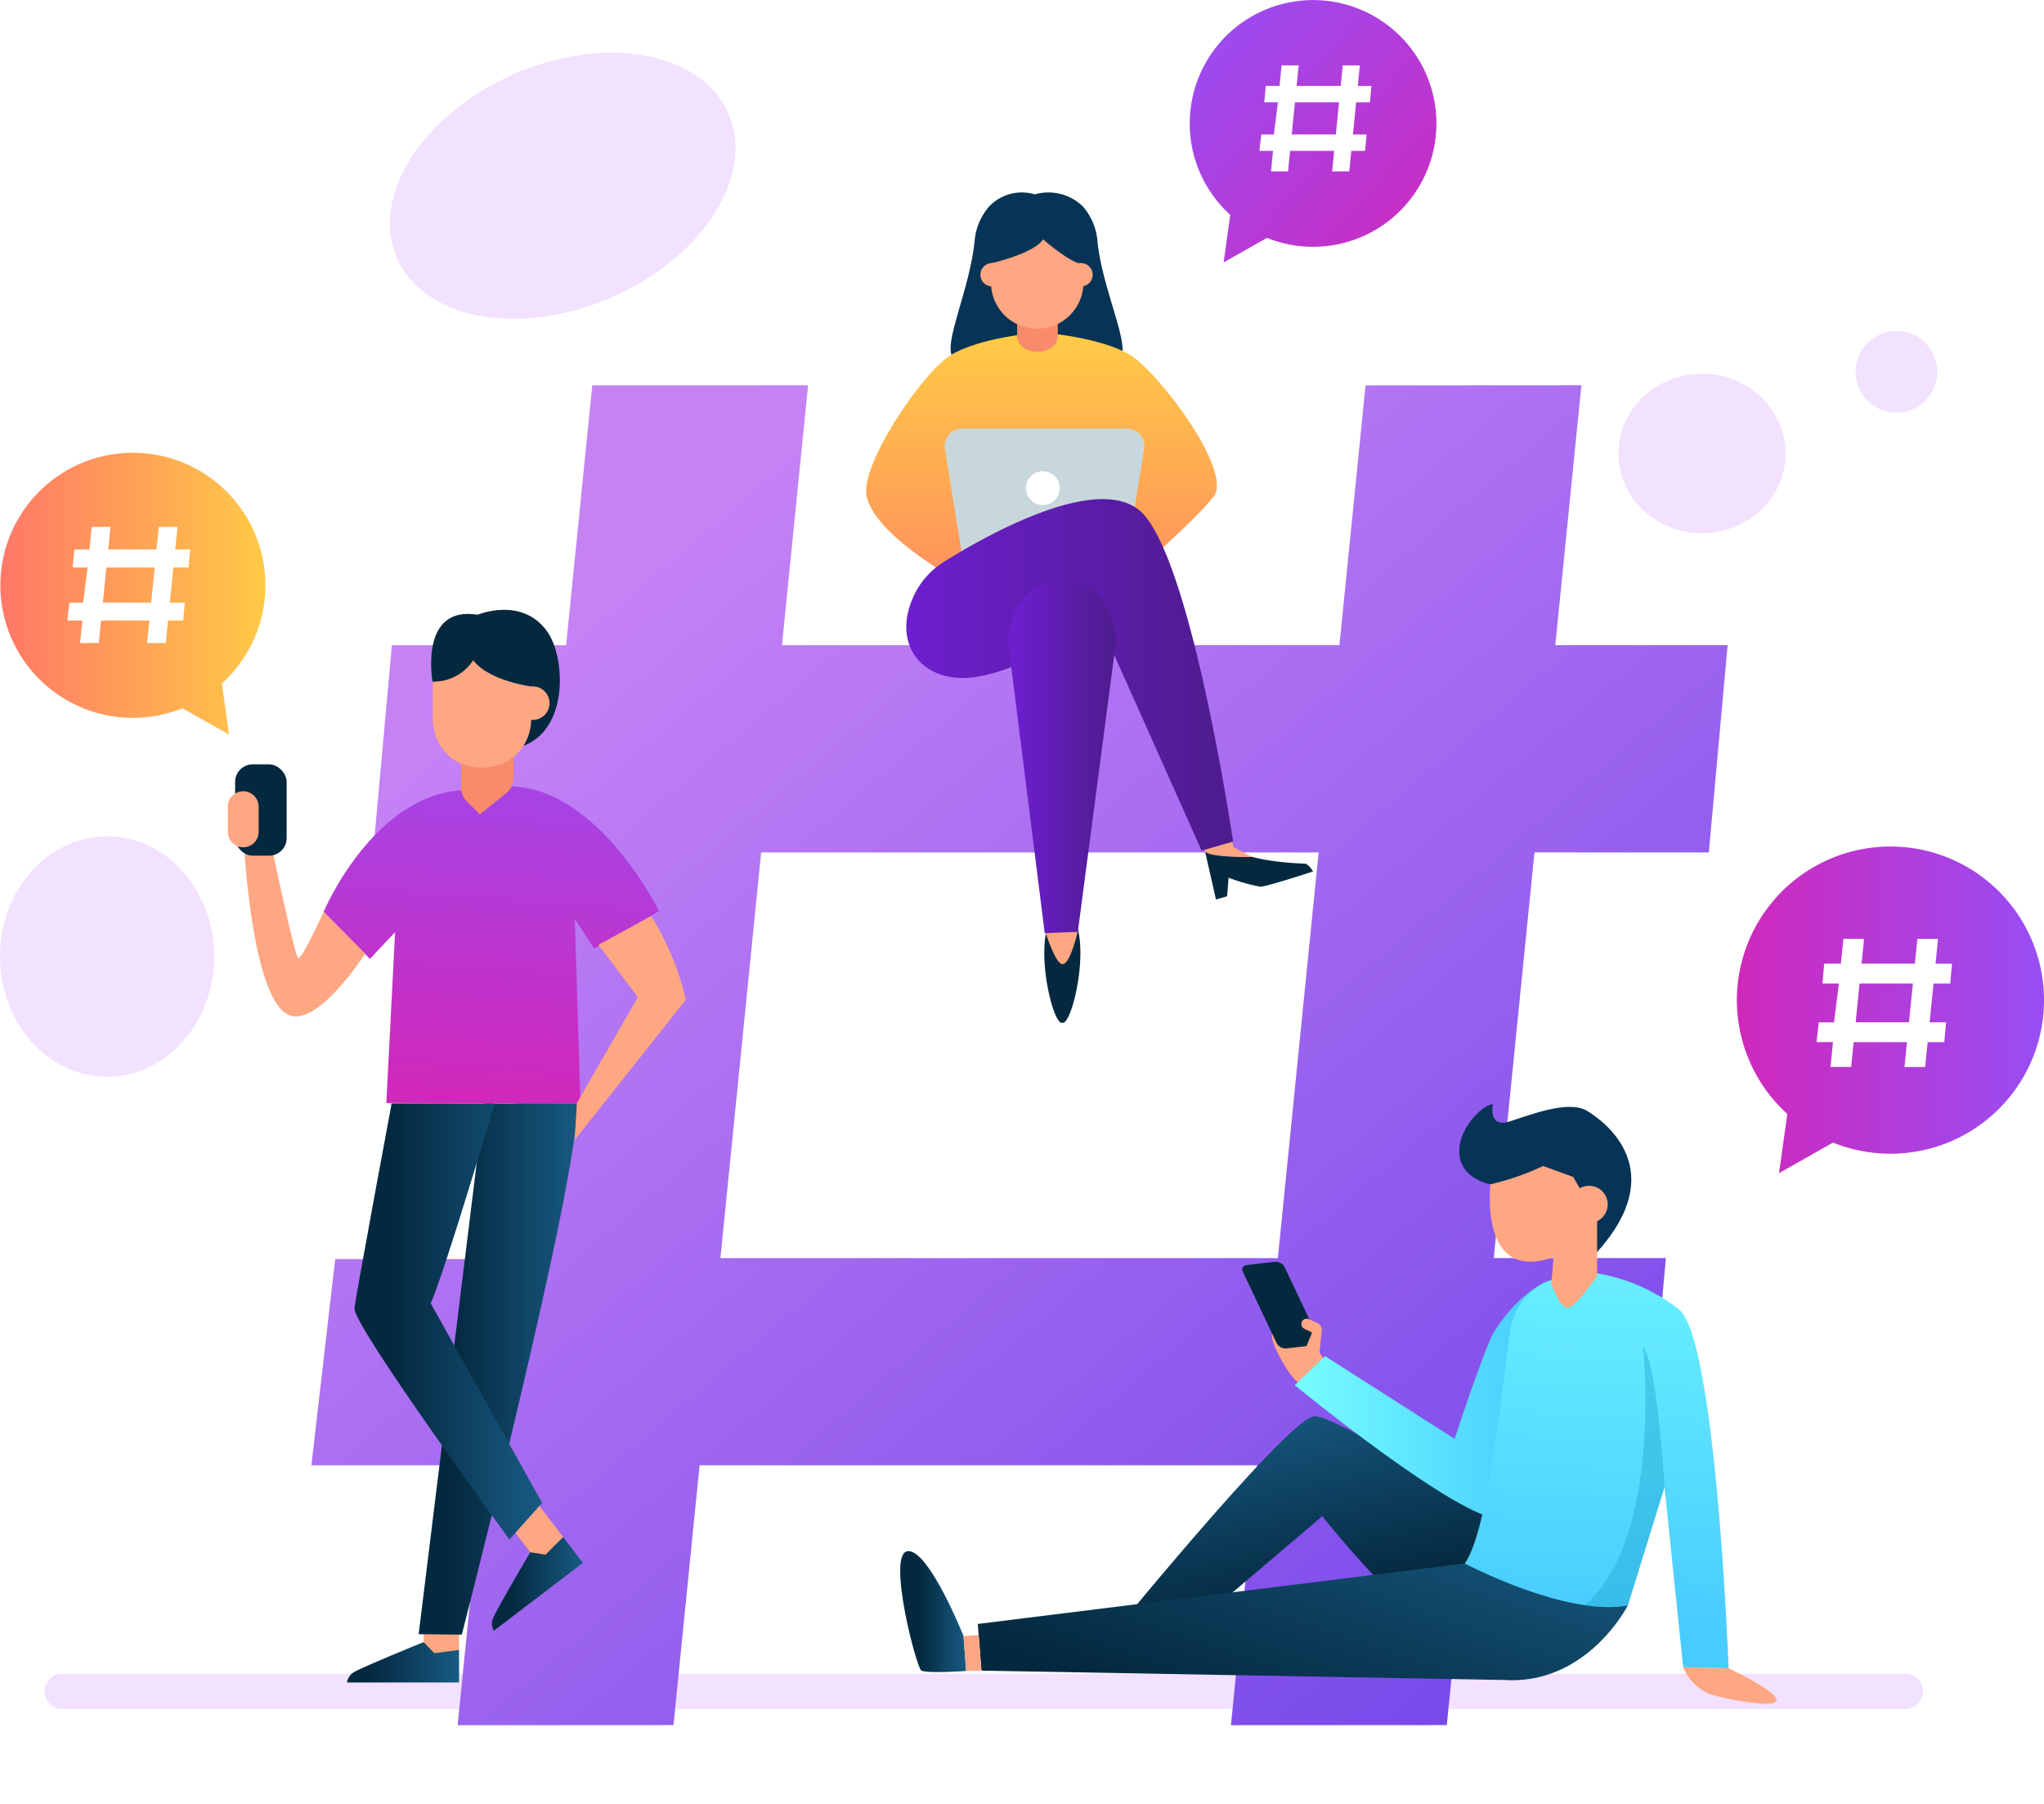 <svg xmlns="http://www.w3.org/2000/svg" xmlns:xlink="http://www.w3.org/1999/xlink" width="245.261" height="216.467" viewBox="0 0 245.261 216.467">
  <defs>
    <linearGradient id="linear-gradient" x1="0.232" y1="0.138" x2="0.985" y2="0.979" gradientUnits="objectBoundingBox">
      <stop offset="0" stop-color="#c582f5"/>
      <stop offset="1" stop-color="#7044e9"/>
    </linearGradient>
    <filter id="路径_35135" x="27.805" y="36.72" width="189.04" height="179.747" filterUnits="userSpaceOnUse">
      <feOffset dy="6" input="SourceAlpha"/>
      <feGaussianBlur stdDeviation="3" result="blur"/>
      <feFlood flood-color="#bb83cc" flood-opacity="0.506"/>
      <feComposite operator="in" in2="blur"/>
      <feComposite in="SourceGraphic"/>
    </filter>
    <linearGradient id="linear-gradient-2" y1="0.5" x2="1" y2="0.5" gradientUnits="objectBoundingBox">
      <stop offset="0.207" stop-color="#04293f"/>
      <stop offset="0.444" stop-color="#0a3753"/>
      <stop offset="1" stop-color="#185b84"/>
    </linearGradient>
    <linearGradient id="linear-gradient-6" x1="0.455" y1="0.971" x2="0.56" y2="-0.365" gradientUnits="objectBoundingBox">
      <stop offset="0" stop-color="#d028bb"/>
      <stop offset="1" stop-color="#974ef4"/>
    </linearGradient>
    <linearGradient id="linear-gradient-7" y1="0.5" x2="1" y2="0.5" gradientUnits="objectBoundingBox">
      <stop offset="0" stop-color="#ff7867"/>
      <stop offset="1" stop-color="#ffca46"/>
    </linearGradient>
    <linearGradient id="linear-gradient-8" x1="0.511" y1="0.879" x2="0.152" y2="0.017" xlink:href="#linear-gradient-2"/>
    <linearGradient id="linear-gradient-9" x1="-0.135" y1="1.014" x2="1.28" y2="0.228" gradientUnits="objectBoundingBox">
      <stop offset="0.207" stop-color="#04293f"/>
      <stop offset="1" stop-color="#185b84"/>
    </linearGradient>
    <linearGradient id="linear-gradient-11" y1="0.5" x2="1" y2="0.5" gradientUnits="objectBoundingBox">
      <stop offset="0" stop-color="#76feff"/>
      <stop offset="0.964" stop-color="#48cbff"/>
    </linearGradient>
    <linearGradient id="linear-gradient-12" x1="0.498" y1="0.946" x2="0.539" y2="-0.377" gradientUnits="objectBoundingBox">
      <stop offset="0.036" stop-color="#48cbff"/>
      <stop offset="1" stop-color="#76feff"/>
    </linearGradient>
    <linearGradient id="linear-gradient-13" x1="0" y1="0.5" x2="1" y2="0.5" xlink:href="#linear-gradient-6"/>
    <linearGradient id="linear-gradient-14" x1="0.5" y1="1.467" x2="0.5" y2="0.025" xlink:href="#linear-gradient-7"/>
    <linearGradient id="linear-gradient-15" y1="0.5" x2="1" y2="0.5" gradientUnits="objectBoundingBox">
      <stop offset="0.053" stop-color="#6d1fce"/>
      <stop offset="1" stop-color="#4d1c8c"/>
    </linearGradient>
    <linearGradient id="linear-gradient-17" x1="1.001" y1="1.045" x2="-0.006" y2="0.097" xlink:href="#linear-gradient-6"/>
  </defs>
  <g id="pic12" transform="translate(-37.296 -57.274)">
    <path id="路径_35134" data-name="路径 35134" d="M271.868,413.923H50.717a2.127,2.127,0,0,0-2.121,2.121h0a2.127,2.127,0,0,0,2.121,2.121H271.868a2.127,2.127,0,0,0,2.121-2.121h0A2.127,2.127,0,0,0,271.868,413.923Z" transform="translate(-5.952 -155.87)" fill="#f2e1ff"/>
    <g id="组_8714" data-name="组 8714" transform="translate(37.342 57.274)">
      <g transform="matrix(1, 0, 0, 1, -0.05, 0)" filter="url(#路径_35135)">
        <path id="路径_35135-2" data-name="路径 35135" d="M273.168,184.663l2.254-24.861H254.744l3.133-31.18-25.9.015L228.844,159.8h-66.89l3.134-31.18-25.9.015L136.055,159.8H115.149l-2.254,24.861h20.661l-6.111,48.779h-19.1l-2.853,24.745h20.678l-3.134,31.18,25.9-.015,3.132-31.165h66.89l-3.133,31.18,25.9-.015,3.132-31.165h20.906l2.254-24.861H247.355l4.89-48.664Zm-51.712,48.664h-66.89l4.89-48.664h66.89Z" transform="translate(-68.12 -88.4)" stroke="rgba(0,0,0,0)" stroke-width="1" fill="url(#linear-gradient)"/>
      </g>
      <g id="组_8706" data-name="组 8706" transform="translate(0 54.309)">
        <g id="组_8704" data-name="组 8704" transform="translate(27.294 18.845)">
          <path id="路径_35136" data-name="路径 35136" d="M133.668,404.075V397.9h-4.249v7.411Z" transform="translate(-105.926 -279.292)" fill="#ffa683"/>
          <path id="路径_35137" data-name="路径 35137" d="M126.528,408.144v3.9H113.089a1.738,1.738,0,0,1,.741-1.186c.692-.494,8.449-3.656,8.449-3.656l1.284,1.334Z" transform="translate(-98.786 -283.361)" fill="url(#linear-gradient-2)"/>
          <path id="路径_35138" data-name="路径 35138" d="M153.633,380.99l-3.742-4.913-3.38,2.575,4.491,5.9Z" transform="translate(-113.399 -269.751)" fill="#ffa683"/>
          <path id="路径_35139" data-name="路径 35139" d="M152.532,384.807l2.365,3.105-10.691,8.143a1.739,1.739,0,0,1-.129-1.393c.251-.812,4.506-8.028,4.506-8.028l1.83.283Z" transform="translate(-112.298 -273.568)" fill="url(#linear-gradient-2)"/>
          <path id="路径_35140" data-name="路径 35140" d="M133.534,356.1l-5.179-.053,7.846-63.668h11.164C147.768,300.769,133.534,356.1,133.534,356.1Z" transform="translate(-105.461 -233.154)" fill="url(#linear-gradient-2)"/>
          <path id="路径_35141" data-name="路径 35141" d="M131.486,292.378s-5.831,19.743-7.662,23.984l13.364,23.932-3.922,4.392s-18.753-25.634-18.593-27.719c.1-1.262,4.457-24.59,4.457-24.59Z" transform="translate(-99.478 -233.155)" fill="url(#linear-gradient-2)"/>
          <path id="路径_35142" data-name="路径 35142" d="M151.593,281.914c.156-.831.181-.971,0,0Z" transform="translate(-115.621 -228.284)" fill="#091c23"/>
          <path id="路径_35143" data-name="路径 35143" d="M132.761,281.914c-.181-.971-.156-.831,0,0Z" transform="translate(-107.332 -228.284)" fill="#091c23"/>
          <path id="路径_35144" data-name="路径 35144" d="M130.757,224.79l-5.913.448c-10.84.537-16.753,14.6-16.753,14.6l5.555,5.645,3.023-3.207-1.052,20.5,23.292.052-.682-22.165,2.323,3.585,7.775-4.494s-7.05-14.494-17.568-14.964" transform="translate(-96.601 -203.603)" fill="url(#linear-gradient-6)"/>
          <path id="路径_35145" data-name="路径 35145" d="M122.4,292.465h-.14l.011-.231Z" transform="translate(-102.798 -233.092)" fill="#29abe2"/>
          <g id="组_8703" data-name="组 8703" transform="translate(24.391)">
            <path id="路径_35146" data-name="路径 35146" d="M131.188,195.8s-1.675-9.22,5.406-8.062c0,0,5.327-2.25,8.355,2.019,2.2,3.1,2.615,11.825-3.018,13.765C138.26,204.783,131.188,195.8,131.188,195.8Z" transform="translate(-131.015 -187.143)" fill="#04293f"/>
            <path id="路径_35147" data-name="路径 35147" d="M143.174,204.74a5.9,5.9,0,1,1-11.79,0v-4.285a5.676,5.676,0,0,0,4.852-2.574s1.281,2.226,6.909,3.151Z" transform="translate(-131.176 -191.838)" fill="#ffa683"/>
            <path id="路径_35148" data-name="路径 35148" d="M149.112,205.482a2.012,2.012,0,1,1,2.012,2.013A2.012,2.012,0,0,1,149.112,205.482Z" transform="translate(-138.928 -194.282)" fill="#ffa683"/>
            <path id="路径_35149" data-name="路径 35149" d="M143.688,218.495v2.536a2.342,2.342,0,0,1-.877,1.83l-3.158,2.536-1.564-1.564a2.324,2.324,0,0,1-.687-1.655v-2.907a6.19,6.19,0,0,0,2.507.516A5.938,5.938,0,0,0,143.688,218.495Z" transform="translate(-133.808 -200.851)" fill="#f78b6b"/>
          </g>
          <path id="路径_35150" data-name="路径 35150" d="M105.636,249.03s-5.888,9.169-9.353,7.27c-4.358-2.388-5.225-20.884-5.225-20.884l2.956-1.075s3.136,15.051,3.584,15.231,3.046-5.555,3.046-5.555Z" transform="translate(-89.153 -207.779)" fill="#ffa683"/>
          <rect id="矩形_3733" data-name="矩形 3733" width="6.182" height="10.952" rx="2.1" transform="translate(7.055 29.496) rotate(180)" fill="#04293f"/>
          <path id="路径_35151" data-name="路径 35151" d="M89.522,225.824h0a1.853,1.853,0,0,1,1.848,1.848V230.7a1.853,1.853,0,0,1-1.848,1.848h0a1.853,1.853,0,0,1-1.848-1.848v-3.024A1.854,1.854,0,0,1,89.522,225.824Z" transform="translate(-87.674 -204.056)" fill="#ffa683"/>
          <path id="路径_35152" data-name="路径 35152" d="M122.42,290.1" transform="translate(-102.866 -232.159)" fill="#091c23"/>
          <path id="路径_35153" data-name="路径 35153" d="M161.894,274.864l-.253,4.418,13.329-16.813a32.563,32.563,0,0,0-4.163-10.035l-6.321,3.449,4.728,6.284Z" transform="translate(-120.015 -215.69)" fill="#ffa683"/>
        </g>
        <g id="组_8705" data-name="组 8705">
          <path id="路径_35154" data-name="路径 35154" d="M97.1,181.344a15.9,15.9,0,1,0-4.733,2.966l5.591,3.164Z" transform="translate(-70.521 -153.656)" fill="url(#linear-gradient-7)"/>
          <path id="路径_35155" data-name="路径 35155" d="M99.343,174.331l.2-2.156H97.745l.272-2.7H95.771l-.272,2.7H89.7l.272-2.7H87.724l-.272,2.7H85.64l-.2,2.156h1.792l-.53,4.23H85.05l-.248,2.145H86.6l-.272,2.7H88.57l.272-2.7h5.8l-.272,2.7h2.246l.271-2.7H98.7l.2-2.155H97.1l.424-4.22Zm-4.484,4.22h-5.8l.424-4.22h5.8Z" transform="translate(-76.765 -160.571)" fill="#fff"/>
        </g>
      </g>
      <g id="组_8710" data-name="组 8710" transform="translate(107.968 101.556)">
        <g id="组_8708" data-name="组 8708" transform="translate(0 30.899)">
          <path id="路径_35156" data-name="路径 35156" d="M328.7,377.143s-26.922-18.481-30.276-18.062S271.7,388.324,271.7,388.324h7.442l20.311-17.271s15.344,19.422,22.262,18.269,12.479-7.786,12.479-7.786Z" transform="translate(-248.808 -321.617)" fill="url(#linear-gradient-8)"/>
          <path id="路径_35157" data-name="路径 35157" d="M325.573,395.469s-4.892,9.643-14.953,8.944l-62.61-1.118-.439-5.6,58.437-7.256,12.3,1.4Z" transform="translate(-238.26 -335.331)" fill="url(#linear-gradient-9)"/>
          <path id="路径_35158" data-name="路径 35158" d="M269.211,398.385" transform="translate(-247.722 -338.805)" fill="#f4d1ae"/>
          <path id="路径_35159" data-name="路径 35159" d="M397.971,412.539a5.822,5.822,0,0,0,3.354,3.284c2.375.7,8.175,1.747,7.826.559s-5.73-3.7-5.73-3.7Z" transform="translate(-304.02 -344.994)" fill="#ffa683"/>
          <g id="组_8707" data-name="组 8707" transform="translate(0 53.629)">
            <path id="路径_35160" data-name="路径 35160" d="M238.631,398s-4.2-10.5-6.722-10.184,1.094,14.154,1.675,14.343c1.048.342,5.354.029,5.354.029Z" transform="translate(-231.026 -387.811)" fill="url(#linear-gradient-2)"/>
            <path id="路径_35161" data-name="路径 35161" d="M246.687,409.964l-1.84.043-.309-4.186,1.814-.133Z" transform="translate(-236.934 -395.627)" fill="#ffa683"/>
          </g>
          <path id="路径_35162" data-name="路径 35162" d="M316.806,342.752l-3.956-5.925a.962.962,0,0,0-1.394-.118h0a3.5,3.5,0,0,0-.89,3.987c.594,1.38,1.891,3.742,2.91,4.472Z" transform="translate(-265.68 -311.731)" fill="#ffa683"/>
          <path id="路径_35163" data-name="路径 35163" d="M307.833,326.139l-3.275.373c-.475.054-.715.414-.532.8l4.073,8.606a1.237,1.237,0,0,0,1.2.6l3.275-.374c.763-.087.7-.388.532-.8l-4.073-8.606A1.236,1.236,0,0,0,307.833,326.139Z" transform="translate(-262.917 -307.214)" fill="#04293f"/>
          <path id="路径_35164" data-name="路径 35164" d="M318.722,342.472l.258-2.557a.971.971,0,0,0-.543-1.164l-.99-.433a.633.633,0,0,0-.8.264h0a.633.633,0,0,0,.265.883l.463.232.47.228-.682,1.657Z" transform="translate(-268.424 -312.519)" fill="#ffa683"/>
          <path id="路径_35165" data-name="路径 35165" d="M345.409,330.28s-3.424,1.362-6.359,6.114c-1.064,1.723-4.717,12.788-4.717,12.788l-15.548-9.923-3.634,3.494s19.6,16.072,24.736,16.072S345.409,330.28,345.409,330.28Z" transform="translate(-267.809 -309.028)" fill="url(#linear-gradient-11)"/>
          <path id="路径_35166" data-name="路径 35166" d="M361.611,329.443a7.552,7.552,0,0,0-4.682,5.59c-.769,4.262-2.446,24.037-5.52,28.37,0,0,12.158,6.429,19.565,5.031l4.4-14.185,2.236,21.592,5.45.14s-1.467-39.411-5.939-43.044a21.787,21.787,0,0,0-9.783-4.332Z" transform="translate(-283.661 -308.295)" fill="url(#linear-gradient-12)"/>
          <path id="路径_35167" data-name="路径 35167" d="M383.973,344.186s2.485,22.916-6.989,31.03a15.924,15.924,0,0,0,5.172.03l4.4-14.185S385.755,346.492,383.973,344.186Z" transform="translate(-294.844 -315.108)" fill="#21a4cc" opacity="0.42" style="mix-blend-mode: multiply;isolation: isolate"/>
          <path id="路径_35168" data-name="路径 35168" d="M353.978,302.133s-3.441-.557-3.728-3.55,2.665-5.944,4.018-6.067c0,0-.615,2.911,1.968,2.091s7.133-2.624,9.347-1.271,10,7.133,1.189,16.931l-8.527-4.892Z" transform="translate(-283.146 -292.516)" fill="#073456"/>
          <path id="路径_35169" data-name="路径 35169" d="M356.822,307.9s-1.456,11.939,7.571,8.736l-.271,3.17s1.066,3.28,2.132,2.87,3.362-3.772,3.362-3.772v-6.888l-2.87-5-3.607-1.312A31.32,31.32,0,0,1,356.822,307.9Z" transform="translate(-285.99 -298.281)" fill="#ffa683"/>
          <path id="路径_35170" data-name="路径 35170" d="M378.409,312.16a2.234,2.234,0,1,0-2.234,2.234A2.235,2.235,0,0,0,378.409,312.16Z" transform="translate(-293.513 -300.128)" fill="#ffa683"/>
        </g>
        <g id="组_8709" data-name="组 8709" transform="translate(100.396 0)">
          <path id="路径_35171" data-name="路径 35171" d="M374.156,239.769a18.427,18.427,0,1,1,5.484,3.436l-6.478,3.665Z" transform="translate(-368.103 -207.69)" fill="url(#linear-gradient-13)"/>
          <path id="路径_35172" data-name="路径 35172" d="M401.126,232.724l.216-2.378h-1.978l.3-2.983-2.478,0-.3,2.981h-6.4l.3-2.983-2.478,0-.3,2.981h-2l-.216,2.378h1.976l-.585,4.667h-1.827l-.273,2.368h1.978l-.3,2.983,2.478,0,.3-2.981h6.4l-.3,2.983,2.477,0,.3-2.981h2l.216-2.378h-1.977l.468-4.656Zm-4.947,4.656h-6.4l.468-4.656h6.4Z" transform="translate(-375.528 -216.292)" fill="#fff"/>
        </g>
      </g>
      <g id="组_8713" data-name="组 8713" transform="translate(103.878)">
        <g id="组_8711" data-name="组 8711" transform="translate(0 23.12)">
          <path id="路径_35173" data-name="路径 35173" d="M265.75,253.558c-.391-1.433-1.093-1.88-1.83-1.875s-1.439.442-1.83,1.875c-1.085,3.982.715,11.286,1.751,11.358a.428.428,0,0,1,.158,0C265.034,264.844,266.835,257.54,265.75,253.558Z" transform="translate(-240.372 -165.327)" fill="#04293f"/>
          <path id="路径_35174" data-name="路径 35174" d="M296.045,238.291l1.3,5.731,1.338-.387.178-2.231a21.291,21.291,0,0,0,3.809,1.082c.818-.018,6.327-1.83,6.327-1.83s-.544-.934-1.026-.94-7.2-.246-8.523-1.975Z" transform="translate(-255.365 -159.232)" fill="#04293f"/>
          <path id="路径_35175" data-name="路径 35175" d="M298.582,235.074l.23.886,2.233,1.191s-4.869.091-5.638-.642l-.822-2.843Z" transform="translate(-254.726 -157.45)" fill="#ffa683"/>
          <path id="路径_35176" data-name="路径 35176" d="M262.018,255.761s1.2,3.953,2.089,3.826c.939-.134,1.79-3.974,1.79-3.974Z" transform="translate(-240.487 -167.046)" fill="#ffa683"/>
          <path id="路径_35177" data-name="路径 35177" d="M259.4,104.1a7.23,7.23,0,0,0-1.75-4.214,5.921,5.921,0,0,0-5.77-1.456,5.414,5.414,0,0,0-5.482,1.456,7.229,7.229,0,0,0-1.75,4.214c-.581,5.67-3.7,12.109-2.667,13.782,1.3,2.1,6.371,1.308,10.044.1,3.673,1.205,8.881,2.066,10.18-.029C263.242,116.284,259.982,109.771,259.4,104.1Z" transform="translate(-231.635 -98.235)" fill="#073456" fill-rule="evenodd"/>
          <path id="路径_35178" data-name="路径 35178" d="M255.429,130.509c-3.437-2.062-9.9-2.612-9.9-2.612l-.944-.344-.733.344s-6.462.55-9.9,2.612-10.958,13.249-10.129,16.981c1.008,4.537,10.129,9.624,10.129,9.624h21.477s7.7-6.6,10.037-9.624S258.866,132.572,255.429,130.509Z" transform="translate(-223.759 -111.054)" fill="url(#linear-gradient-14)"/>
          <circle id="椭圆_3459" data-name="椭圆 3459" cx="1.403" cy="1.403" r="1.403" transform="translate(13.71 8.435)" fill="#ffa683"/>
          <path id="路径_35179" data-name="路径 35179" d="M269.888,114.627a1.4,1.4,0,1,0-1.4,1.4A1.4,1.4,0,0,0,269.888,114.627Z" transform="translate(-242.701 -104.788)" fill="#ffa683"/>
          <path id="路径_35180" data-name="路径 35180" d="M259.938,128.021h0a3.183,3.183,0,0,1-3.082,0h0a1.748,1.748,0,0,1-.9-1.528v-2.868h4.885v2.868A1.748,1.748,0,0,1,259.938,128.021Z" transform="translate(-237.836 -109.336)" fill="#f78b6b"/>
          <path id="路径_35181" data-name="路径 35181" d="M261.476,111.149v1.693a5.549,5.549,0,1,1-11.052,0v-1.8s5.194-1.185,6.227-2.882C256.651,108.164,259.989,111.11,261.476,111.149Z" transform="translate(-235.418 -102.576)" fill="#ffa683"/>
          <path id="路径_35182" data-name="路径 35182" d="M262.386,148.532H242.6a2.083,2.083,0,0,0-2.056,2.415l1.992,12.344a2.529,2.529,0,0,0,2.5,2.126h14.921a2.529,2.529,0,0,0,2.5-2.126l1.992-12.344A2.083,2.083,0,0,0,262.386,148.532Z" transform="translate(-231.086 -120.227)" fill="#c8d7db"/>
          <circle id="椭圆_3460" data-name="椭圆 3460" cx="2.028" cy="2.028" r="2.028" transform="translate(19.176 33.411)" fill="#fff"/>
          <path id="路径_35183" data-name="路径 35183" d="M233.419,174.762a9.624,9.624,0,0,1,3.523-3.751c4.785-2.985,19.081-11.157,23.958-5.529,5.894,6.8,10.64,39.15,10.64,39.15l-3.774,1.085L255.46,178.175s-8.143,5.511-14.407,6.65C234.4,186.033,230.241,181.006,233.419,174.762Z" transform="translate(-227.507 -126.793)" fill-rule="evenodd" fill="url(#linear-gradient-15)"/>
          <path id="路径_35184" data-name="路径 35184" d="M266.969,188.327c0-4.312-2.884-7.808-6.441-7.808s-6.441,3.5-6.441,7.808l4.368,34.708,3.973-.151Z" transform="translate(-237.02 -134.212)" fill-rule="evenodd" fill="url(#linear-gradient-15)"/>
        </g>
        <g id="组_8712" data-name="组 8712" transform="translate(38.83)">
          <path id="路径_35185" data-name="路径 35185" d="M288.92,98.6a14.8,14.8,0,1,1,4.407,2.762l-5.2,2.945Z" transform="translate(-284.057 -72.826)" fill="url(#linear-gradient-17)"/>
          <path id="路径_35186" data-name="路径 35186" d="M312.176,91.2l.178-1.967h-1.636l.248-2.467h-2.049l-.248,2.465h-5.292l.248-2.467h-2.049l-.248,2.465h-1.654L299.5,91.2h1.634l-.483,3.859h-1.511l-.226,1.958h1.636l-.248,2.467,2.049,0,.248-2.465h5.292l-.248,2.467,2.049,0,.248-2.465h1.654l.178-1.967h-1.635l.387-3.85Zm-4.091,3.85h-5.292l.387-3.85h5.292Z" transform="translate(-290.551 -78.922)" fill="#fff"/>
        </g>
      </g>
    </g>
    <ellipse id="椭圆_3461" data-name="椭圆 3461" cx="21.695" cy="14.618" rx="21.695" ry="14.618" transform="translate(79.092 74.815) rotate(-23.515)" fill="#f2e1ff"/>
    <ellipse id="椭圆_3462" data-name="椭圆 3462" cx="10.031" cy="9.564" rx="10.031" ry="9.564" transform="translate(231.489 102.113)" fill="#f2e1ff"/>
    <circle id="椭圆_3463" data-name="椭圆 3463" cx="4.899" cy="4.899" r="4.899" transform="translate(259.949 96.981)" fill="#f2e1ff"/>
    <ellipse id="椭圆_3464" data-name="椭圆 3464" cx="12.85" cy="14.424" rx="12.85" ry="14.424" transform="translate(37.296 157.599)" fill="#f2e1ff"/>
  </g>
</svg>
